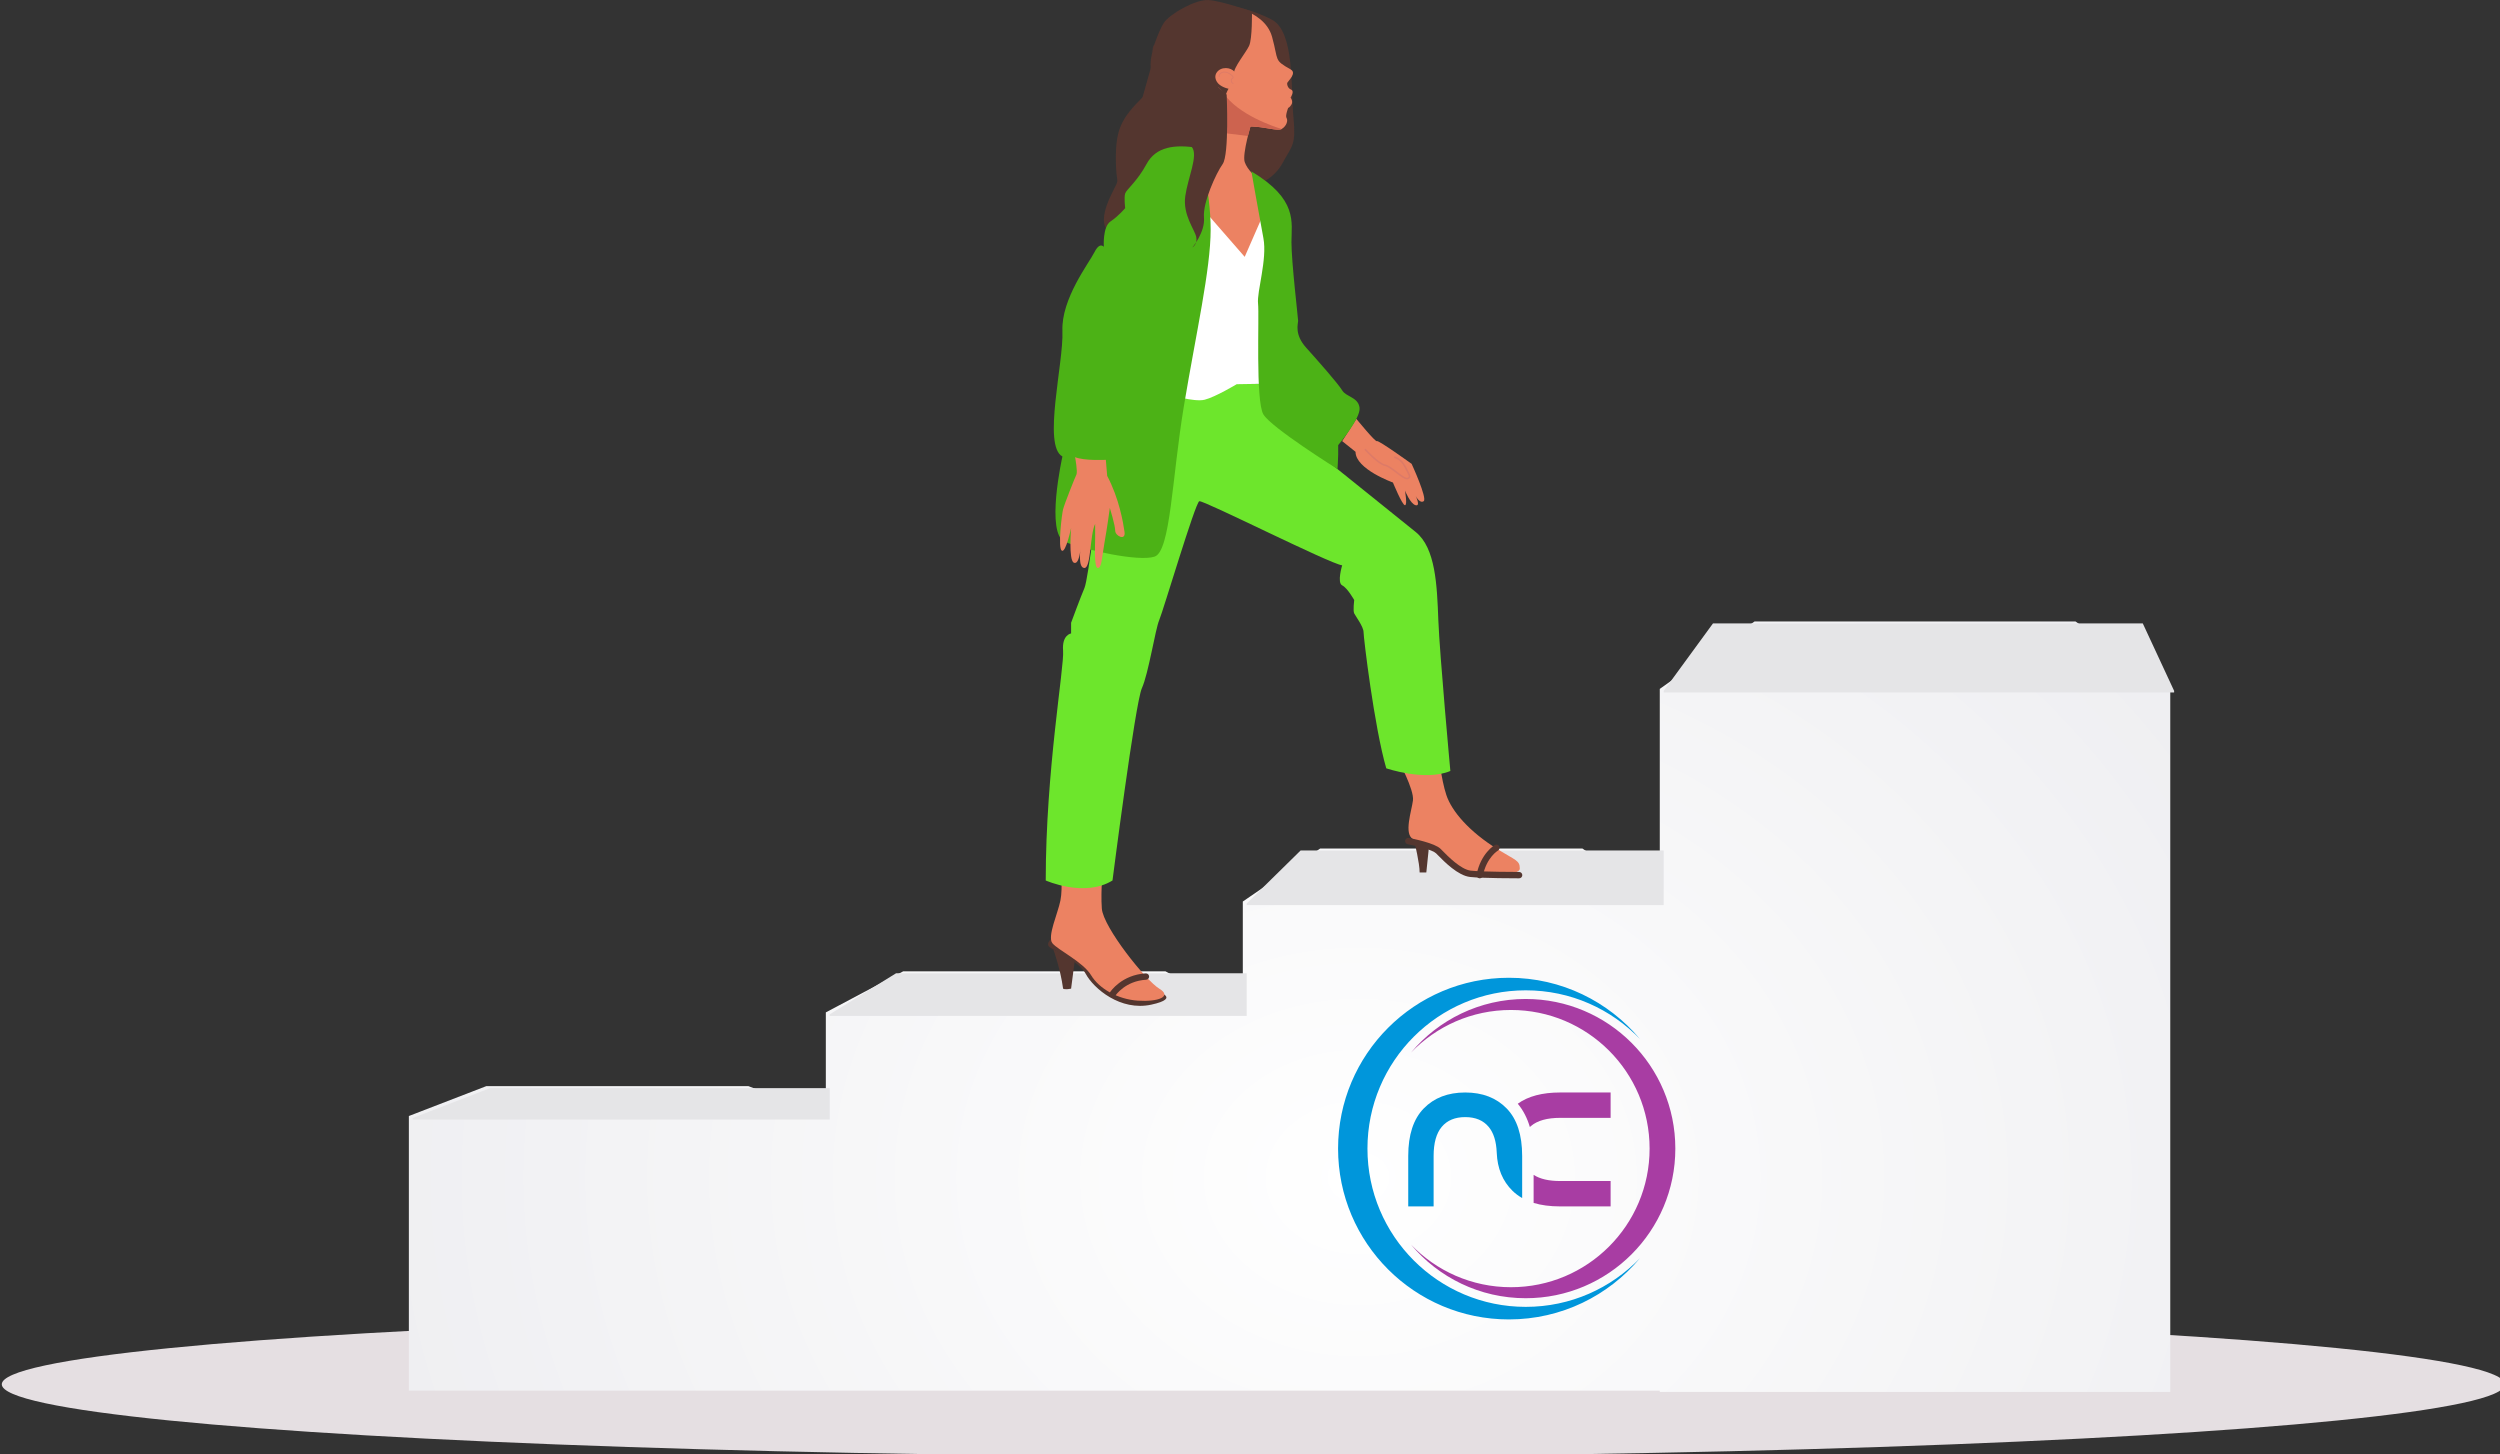 <?xml version="1.0" encoding="UTF-8" standalone="no"?>
<!-- Created with Inkscape (http://www.inkscape.org/) -->

<svg
   xmlns:dc="http://purl.org/dc/elements/1.1/"
   xmlns:cc="http://creativecommons.org/ns#"
   xmlns:rdf="http://www.w3.org/1999/02/22-rdf-syntax-ns#"
   xmlns:svg="http://www.w3.org/2000/svg"
   xmlns="http://www.w3.org/2000/svg"
   xmlns:xlink="http://www.w3.org/1999/xlink"
   xmlns:sodipodi="http://sodipodi.sourceforge.net/DTD/sodipodi-0.dtd"
   xmlns:inkscape="http://www.inkscape.org/namespaces/inkscape"
   width="600"
   height="349"
   id="svg12760"
   version="1.1"
   inkscape:version="0.48.5 r10040"
   sodipodi:docname="illustration-career-steps-green.svg">
  <rect width="100%" height="100%" fill="#333333" stroke="none"/>
  <defs
     id="defs12762">
    <linearGradient
       id="linearGradient39275">
      <stop
         style="stop-color:#e5dfe2;stop-opacity:1;"
         offset="0"
         id="stop39277" />
      <stop
         style="stop-color:#f7f5f6;stop-opacity:1;"
         offset="1"
         id="stop39279" />
    </linearGradient>
    <linearGradient
       id="linearGradient39256">
      <stop
         style="stop-color:#ffffff;stop-opacity:1;"
         offset="0"
         id="stop39258" />
      <stop
         style="stop-color:#e1e1e6;stop-opacity:1;"
         offset="1"
         id="stop39260" />
    </linearGradient>
    <linearGradient
       id="linearGradient5931-4">
      <stop
         id="stop5933-6"
         offset="0"
         style="stop-color:#ffffff;stop-opacity:1;" />
      <stop
         id="stop5935-0"
         offset="1"
         style="stop-color:#f1f1f9;stop-opacity:1;" />
    </linearGradient>
    <radialGradient
       inkscape:collect="always"
       xlink:href="#linearGradient5931-4"
       id="radialGradient13052"
       gradientUnits="userSpaceOnUse"
       gradientTransform="matrix(0.387,0,0,0.275,106.65,519.263)"
       cx="440.895"
       cy="733.706"
       fx="440.895"
       fy="733.706"
       r="422.686" />
    <radialGradient
       inkscape:collect="always"
       xlink:href="#linearGradient5931-4-4"
       id="radialGradient71141"
       gradientUnits="userSpaceOnUse"
       gradientTransform="matrix(1,0,0,0.711,1686.248,49.718)"
       cx="440.895"
       cy="733.706"
       fx="440.895"
       fy="733.706"
       r="422.686" />
    <linearGradient
       id="linearGradient5931-4-4">
      <stop
         style="stop-color:#3d418b;stop-opacity:1;"
         offset="0"
         id="stop5933-6-8" />
      <stop
         style="stop-color:#242754;stop-opacity:1;"
         offset="1"
         id="stop5935-0-6" />
    </linearGradient>
    <radialGradient
       inkscape:collect="always"
       xlink:href="#linearGradient5931-4-4"
       id="radialGradient14345"
       gradientUnits="userSpaceOnUse"
       gradientTransform="matrix(0.388,0,0,0.276,485.483,518.735)"
       cx="440.895"
       cy="733.706"
       fx="440.895"
       fy="733.706"
       r="422.686" />
    <linearGradient
       id="linearGradient5931-4-1">
      <stop
         id="stop5933-6-7"
         offset="0"
         style="stop-color:#ffffff;stop-opacity:1;" />
      <stop
         id="stop5935-0-4"
         offset="1"
         style="stop-color:#f1f1f9;stop-opacity:1;" />
    </linearGradient>
    <radialGradient
       inkscape:collect="always"
       xlink:href="#linearGradient39256"
       id="radialGradient39262"
       cx="83.088"
       cy="1050.88"
       fx="83.088"
       fy="1050.88"
       r="456.281"
       gradientTransform="matrix(0.976,0,0,0.806,244.945,138.959)"
       gradientUnits="userSpaceOnUse" />
  </defs>
  <sodipodi:namedview
     id="base"
     pagecolor="#ffffff"
     bordercolor="#666666"
     borderopacity="1.0"
     inkscape:pageopacity="0.0"
     inkscape:pageshadow="2"
     inkscape:zoom="1.4"
     inkscape:cx="427.15263"
     inkscape:cy="145.57227"
     inkscape:document-units="px"
     inkscape:current-layer="layer1"
     showgrid="false"
     inkscape:window-width="3440"
     inkscape:window-height="1377"
     inkscape:window-x="1924"
     inkscape:window-y="900"
     inkscape:window-maximized="1"
     inkscape:showpageshadow="false"
     inkscape:object-nodes="true"
     inkscape:snap-bbox="true"
     inkscape:snap-bbox-edge-midpoints="true"
     inkscape:snap-global="false" />
  <g
     inkscape:label="Layer 1"
     inkscape:groupmode="layer"
     id="layer1"
     transform="translate(0,-703.362)">
    <ellipse
       transform="matrix(0.324,0,0,0.324,-345.713,565.996)"
       style="fill:#e5dfe2;fill-opacity:1"
       sodipodi:ry="53.616001"
       sodipodi:rx="927.078"
       sodipodi:cy="1449.381"
       sodipodi:cx="1995.422"
       cx="1995.422"
       cy="1449.381"
       rx="927.078"
       ry="53.616"
       id="ellipse38449"
       d="m 2922.5,1449.381 c 0,29.611 -415.067,53.616 -927.078,53.616 -512.011,0 -927.078,-24.005 -927.078,-53.616 0,-29.611 415.067,-53.616 927.078,-53.616 512.011,0 927.078,24.005 927.078,53.616 z" />
    <path
       style="fill:url(#radialGradient39262);fill-opacity:1"
       d="m 421.089,852.515 -22.742,16.184 0,51.029 -18.573,-12.725 -62.928,0 -18.573,12.725 0,26.607 -18.573,-9.858 -62.928,0 -18.573,9.858 0,24.87 -18.573,-7.166 -62.928,0 -18.573,7.166 0,65.91 100.074,0 100.074,0 100.074,0 0,0.319 122.513,0 0,-168.735 -22.742,-16.184 -77.028,0 z"
       id="polygon35949-0"
       inkscape:connector-curvature="0" />
    <path
       style="fill:#e5e5e7;fill-opacity:1;stroke:none"
       d="m 312.15,907.472 -12.942,12.725 0,0.391 100.074,0 0,-0.391 0,-12.725 -87.133,0 z"
       id="rect39157"
       inkscape:connector-curvature="0" />
    <path
       style="fill:#e5e5e7;fill-opacity:1;stroke:none"
       d="m 215.057,936.945 -15.924,9.858 0,0.376 100.074,0 0,-0.376 0,-9.858 -84.15,0 z"
       id="rect39162"
       inkscape:connector-curvature="0" />
    <path
       style="fill:#54362f"
       inkscape:connector-curvature="0"
       d="m 274.212,726.707 c -5.128,5.128 -6.409,7.692 -6.409,14.743 0,7.051 1.281,3.846 -0.961,8.333 -2.245,4.487 -2.201,7.051 -1.422,8.333 0.78,1.282 11.677,1.923 11.677,1.923 l 24.613,-12.436 c 0,0 3.91,-1.025 6.154,-5.192 2.244,-4.166 3.205,-4.166 2.563,-10.897 -0.641,-6.729 0.32,-20.511 -5.127,-23.395 -5.449,-2.885 -10.805,-3.498 -10.805,-3.498 l -20.283,22.087 z"
       id="path35973-6" />
    <path
       style="fill:#ec8262;fill-opacity:1"
       inkscape:connector-curvature="0"
       d="m 335.585,885.832 c 0,0 3.847,7.051 3.527,9.615 -0.322,2.564 -2.244,8.013 0,9.294 2.243,1.283 5.447,1.923 6.729,2.885 1.283,0.963 4.808,5.449 8.013,5.449 3.205,0 10.897,0.641 10.897,-1.281 0,-1.923 -0.962,-1.923 -5.128,-4.488 -7.118,-4.38 -11.217,-9.294 -12.498,-13.139 -1.283,-3.847 -1.925,-10.257 -1.925,-10.257 l -9.615,1.923 z"
       id="path35975-0" />
    <path
       style="fill:#54362f"
       inkscape:connector-curvature="0"
       d="m 364.59,914.158 c 0.423,0 0.764,-0.341 0.764,-0.764 0,-0.422 -0.341,-0.763 -0.764,-0.763 -0.087,0 -8.804,-0.005 -11.613,-0.316 -2.358,-0.263 -5.501,-3.463 -6.842,-4.831 -0.146,-0.149 -0.28,-0.285 -0.395,-0.398 -1.378,-1.38 -6.58,-2.421 -7.608,-2.615 -0.418,-0.082 -0.814,0.194 -0.893,0.608 -0.08,0.416 0.194,0.814 0.608,0.893 2.205,0.417 6.002,1.382 6.813,2.194 0.112,0.112 0.24,0.241 0.384,0.388 1.579,1.609 4.864,4.956 7.765,5.279 2.892,0.321 11.42,0.325 11.781,0.325 z"
       id="path35977-6" />
    <path
       style="fill:#54362f"
       inkscape:connector-curvature="0"
       d="m 339.499,905.561 c 0,0 1.215,4.948 1.215,7.192 h 1.603 l 0.641,-6.23 -3.459,-0.962 z"
       id="path35979-6" />
    <path
       style="fill:#54362f"
       inkscape:connector-curvature="0"
       d="m 355.137,914.158 c 0.357,0 0.675,-0.251 0.748,-0.613 0.884,-4.418 3.613,-6.044 3.64,-6.059 0.365,-0.212 0.49,-0.68 0.278,-1.044 -0.21,-0.365 -0.679,-0.491 -1.044,-0.28 -0.136,0.079 -3.354,1.995 -4.373,7.082 -0.082,0.415 0.186,0.816 0.6,0.899 0.05,0.011 0.101,0.015 0.151,0.015 z"
       id="path35981-1" />
    <path
       style="fill:#54362f"
       inkscape:connector-curvature="0"
       d="m 252.899,928.137 c 0,0 -2.244,1.603 -0.962,2.564 1.283,0.961 6.903,3.201 8.653,6.411 1.923,3.525 8.333,8.973 15.705,7.371 7.37,-1.603 1.281,-3.205 1.281,-3.205 l -15.383,-10.897 -9.294,-2.244 z"
       id="path35983-8" />
    <path
       style="fill:#54362f"
       inkscape:connector-curvature="0"
       d="m 252.801,931.23 c 0,0 1.7,4.598 2.342,9.406 0,0 0.32,0.321 1.922,0 l 0.905,-6.958 -5.169,-2.448 z"
       id="path35985-4" />
    <path
       style="fill:#ec8262;fill-opacity:1"
       inkscape:connector-curvature="0"
       d="m 254.501,911.152 c 0,0 0.643,5.126 0,8.331 -0.641,3.205 -3.205,8.654 -1.923,10.257 1.283,1.603 7.372,4.488 9.295,7.692 1.922,3.205 6.41,5.769 11.218,6.089 4.806,0.321 8.331,-0.962 5.126,-2.885 -3.205,-1.923 -13.461,-14.742 -13.78,-19.23 -0.32,-4.486 0.319,-10.255 0.319,-10.255 h -10.255 z"
       id="path35987-9" />
    <path
       style="fill:#54362f"
       inkscape:connector-curvature="0"
       d="m 267.054,942.662 c 0.248,0 0.491,-0.12 0.639,-0.341 0.098,-0.148 2.416,-3.538 7.375,-3.818 0.42,-0.024 0.743,-0.385 0.719,-0.806 -0.024,-0.42 -0.394,-0.737 -0.806,-0.719 -5.753,0.326 -8.452,4.332 -8.564,4.503 -0.231,0.352 -0.132,0.825 0.22,1.058 0.129,0.084 0.274,0.125 0.418,0.125 z"
       id="path35989-6" />
    <path
       style="fill:#6de62c;fill-opacity:1"
       inkscape:connector-curvature="0"
       d="m 263.795,820.452 c 0,0 -2.563,21.793 -3.525,24.037 -0.963,2.244 -3.205,8.333 -3.205,8.333 v 2.564 c 0,0 -2.243,0.32 -1.922,4.165 0.32,3.847 -4.167,28.846 -4.167,55.126 0,0 9.294,4.165 16.024,0 0,0 5.449,-42.626 7.052,-46.151 1.603,-3.527 3.205,-14.101 4.165,-16.345 0.961,-2.244 8.655,-28.204 9.616,-28.524 0.961,-0.32 31.408,15.063 34.291,15.383 0,0 -1.281,4.167 0,4.808 1.283,0.641 2.886,3.525 2.886,3.525 0,0 -0.32,2.564 0,3.205 0.319,0.641 2.243,3.205 2.243,4.488 0,1.281 2.564,22.755 5.45,32.689 0,0 9.293,3.205 15.383,0.642 0,0 -2.564,-27.883 -2.886,-36.216 -0.319,-8.333 -0.641,-17.306 -5.449,-21.153 -4.807,-3.845 -31.407,-25.317 -32.369,-25.96 -0.961,-0.641 -1.922,-2.885 -1.922,-2.885 l -2.564,-6.729 -31.088,-0.961 c 0,0 -11.218,17.627 -8.014,25.96 z"
       id="path35991-3" />
    <path
       style="fill:#ec8262;fill-opacity:1"
       inkscape:connector-curvature="0"
       d="m 285.589,739.687 c 0,0 3.845,1.282 5.769,-8.974 l 8.973,2.243 c 0,0 -2.244,7.372 -1.601,9.294 0.639,1.922 2.779,3.659 2.779,3.659 l 2.668,22.301 -7.691,6.409 c 0,0 -8.335,-9.615 -8.653,-10.577 -0.32,-0.961 -3.205,-18.268 -3.205,-18.268 l 0.961,-6.088 z"
       id="path36013-4" />
    <path
       style="fill:#ec8262;fill-opacity:1"
       inkscape:connector-curvature="0"
       d="m 325.53,803.895 c 0,0 4.608,5.659 4.928,5.338 0.319,-0.32 8.331,5.449 8.331,5.449 0,0 3.847,8.333 2.886,8.973 -0.963,0.641 -1.925,-1.283 -1.925,-1.283 0,0 1.283,2.564 0,2.243 -1.282,-0.32 -2.563,-3.525 -2.563,-3.525 0,0 0.641,3.525 0,3.525 -0.643,0 -2.885,-5.449 -2.885,-5.449 0,0 -8.975,-3.204 -8.975,-7.37 l -3.205,-2.564 3.406,-5.338 z"
       id="path36015-0" />
    <path
       id="path36019-6"
       d="m 309.772,720.034 c -4.123,-2.338 -2.855,-1.946 -4.475,-7.821 -1.946,-7.045 -12.703,-7.866 -12.703,-7.866 l -0.252,0.345 -0.068,-0.362 c 0,0 -11.187,0.005 -13.502,9.834 -2.812,11.938 9.937,16.789 11.402,18.728 0.458,0.606 1.242,0.194 2.104,-0.66 1.805,1.95 2.957,2.325 5.015,1.811 4.383,-1.096 9.052,1.046 10.314,0.277 1.263,-0.77 1.526,-2.106 1.167,-2.639 -0.357,-0.533 0.385,-2.423 0.385,-2.423 0,0 0.392,-0.108 0.816,-0.857 0.425,-0.75 -0.237,-1.62 -0.237,-1.62 0,0 1.047,-1.553 0.101,-1.923 -0.845,-0.332 -1.019,-1.404 -0.877,-1.653 0.3,-0.53 2.306,-2.322 0.809,-3.172 z"
       inkscape:connector-curvature="0"
       style="fill:#ec8262;fill-opacity:1" />
    <path
       id="path36035-9"
       d="m 300.469,706.174 c 0,0 0.11,6.499 -0.687,8.192 -0.794,1.694 -3.811,5.264 -3.629,6.688 0.184,1.424 -1.963,4.333 -1.941,5.17 0.019,0.836 -1.322,9.174 -3.392,10.712 0,0 -0.859,-3.22 -1.804,-3.591 -0.943,-0.371 -8.07,-1.774 -9.164,-4.209 -1.094,-2.436 -4.705,-7.126 -3.457,-12.525 1.248,-5.399 -0.107,-0.391 -0.107,-0.391 0,0 1.69,-5.312 3.02,-7.363 1.329,-2.052 7.496,-5.65 10.702,-5.482 3.204,0.169 10.46,2.799 10.46,2.799 z"
       inkscape:connector-curvature="0"
       style="fill:#54362f" />
    <path
       style="fill:#ec8262;fill-opacity:1"
       inkscape:connector-curvature="0"
       d="m 293.583,719.758 c -0.914,0.165 -1.76,0.878 -1.885,1.798 -0.092,0.689 0.222,1.39 0.711,1.885 0.487,0.496 1.13,0.811 1.788,1.042 0.788,0.278 1.733,0.427 2.411,-0.064 0.659,-0.478 0.827,-1.426 0.613,-2.211 -0.455,-1.683 -1.85,-2.774 -3.638,-2.45 z"
       id="path36039-3" />
    <path
       style="fill:#dd7a67"
       inkscape:connector-curvature="0"
       d="m 295.976,723.498 c 0.029,-0.008 0.054,-0.029 0.067,-0.059 0.021,-0.052 -0.005,-0.111 -0.054,-0.133 -0.214,-0.089 -0.37,-0.304 -0.387,-0.536 -0.018,-0.231 0.104,-0.467 0.3,-0.588 0.058,-0.035 0.121,-0.073 0.15,-0.147 0.026,-0.07 0.008,-0.14 -0.01,-0.187 -0.098,-0.274 -0.328,-0.474 -0.541,-0.634 -0.505,-0.378 -0.946,-0.582 -1.388,-0.643 -0.571,-0.079 -1.136,0.122 -1.442,0.513 -0.177,0.227 -0.233,0.488 -0.15,0.698 0.02,0.053 0.081,0.079 0.132,0.057 0.051,-0.02 0.077,-0.079 0.057,-0.132 -0.067,-0.168 0.018,-0.368 0.122,-0.499 0.261,-0.334 0.753,-0.506 1.251,-0.437 0.41,0.056 0.819,0.248 1.295,0.605 0.198,0.148 0.393,0.317 0.473,0.54 0.012,0.035 0.01,0.044 0.01,0.047 -0.005,0.009 -0.036,0.027 -0.051,0.037 -0.275,0.167 -0.434,0.479 -0.411,0.785 0.024,0.305 0.23,0.589 0.512,0.707 0.021,0.009 0.043,0.01 0.065,0.005 z"
       id="path36041-7" />
    <path
       id="path36045-6"
       d="m 287.833,752.507 10.897,12.499 4.486,-10.255 2.564,13.461 -2.564,8.011 0.961,19.23 -7.37,0.119 c 0,0 -5.128,3.086 -7.692,3.726 -2.564,0.642 -8.653,-1.281 -8.653,-1.281 l 7.372,-45.51 z"
       inkscape:connector-curvature="0"
       style="fill:#ffffff" />
    <path
       style="fill:#4cb216;fill-opacity:1"
       inkscape:connector-curvature="0"
       d="m 287.673,738.886 c -5.769,-0.962 -10.257,-0.321 -12.5,3.845 -2.243,4.166 -4.808,6.09 -5.127,7.051 -0.32,0.962 0,3.526 0,3.526 0,0 -1.603,1.922 -3.525,3.205 -1.925,1.282 -1.605,6.09 -1.605,6.09 0,0 -0.961,-1.283 -2.242,1.281 -1.283,2.564 -8.013,11.217 -7.692,18.909 0.321,7.691 -4.808,27.561 0,30.125 0,0 -4.166,18.589 0.642,20.511 4.807,1.924 17.627,4.808 21.473,3.525 3.847,-1.281 4.167,-18.908 7.05,-36.215 2.885,-17.306 6.409,-32.691 6.409,-42.305 0,-9.614 -2.884,-19.549 -2.884,-19.549 z"
       id="path36051-6" />
    <path
       style="fill:#4cb216;fill-opacity:1"
       inkscape:connector-curvature="0"
       d="m 300.331,744.494 c 0,0 1.923,10.897 2.885,16.025 0.961,5.129 -1.603,12.819 -1.283,15.703 0.321,2.885 -0.639,23.396 1.283,26.602 1.923,3.205 17.787,13.118 17.787,13.118 0,0 0.162,-2.543 0.162,-3.504 0,-0.961 0,-2.244 0,-2.244 0,0 5.447,-6.409 5.127,-8.973 -0.321,-2.564 -3.205,-2.564 -4.167,-4.165 -0.959,-1.603 -5.769,-7.052 -8.652,-10.257 -2.886,-3.204 -1.923,-5.769 -1.923,-6.409 0,-0.641 -1.601,-14.101 -1.601,-18.909 0,-4.807 1.601,-10.256 -9.616,-16.986 z"
       id="path36063-2" />
    <path
       style="fill:#ec8262;fill-opacity:1"
       inkscape:connector-curvature="0"
       d="m 258.026,813.08 c 0,0 0.642,3.525 0.32,4.167 -0.32,0.641 -2.883,7.05 -3.203,8.333 -0.321,1.282 -1.283,9.294 -0.321,9.935 0.961,0.641 2.243,-5.449 2.243,-5.449 0,0 -0.641,7.692 0.641,8.332 1.281,0.641 1.601,-3.204 1.601,-3.204 0,0 -0.639,4.486 0.963,4.486 1.603,0 1.281,-8.011 2.564,-10.575 0,0 0,2.244 0,3.525 0,1.282 -0.32,7.051 0.641,7.051 0.962,0 0.962,-2.563 1.603,-6.089 0.641,-3.525 1.282,-8.331 1.282,-8.331 0,0 1.283,4.165 1.283,5.447 0,1.283 2.563,2.564 2.244,0.32 -0.321,-2.243 -1.283,-8.011 -4.167,-13.46 l -0.32,-3.847 c 0,4.6e-4 -5.178,0.277 -7.373,-0.64 z"
       id="path36067-0" />
    <path
       style="fill:#cd634f;fill-opacity:1"
       inkscape:connector-curvature="0"
       d="m 293.534,725.581 c 3.57,5.371 12.437,8.248 14.07,8.741 -0.997,0.6 -4.092,-0.59 -7.496,-0.596 -0.159,0.554 -0.381,1.363 -0.606,2.271 -3.333,-0.38 -7.663,-0.957 -7.663,-0.957 0,0 -2.243,-15.384 1.696,-9.458 z"
       id="path36069-1" />
    <path
       style="fill:#dd7a67"
       inkscape:connector-curvature="0"
       d="m 337.686,818.421 c 0.072,0 0.14,-0.01 0.203,-0.032 0.192,-0.065 0.461,-0.18 0.564,-0.441 0.15,-0.378 -0.101,-0.84 -0.553,-1.68 -0.16,-0.294 -0.343,-0.634 -0.541,-1.029 -0.993,-1.984 -2.627,-2.331 -2.697,-2.346 l -0.075,0.375 c 0.015,0.003 1.526,0.332 2.431,2.141 0.199,0.399 0.385,0.743 0.545,1.041 0.359,0.666 0.619,1.147 0.535,1.359 -0.033,0.085 -0.141,0.158 -0.329,0.219 -0.399,0.133 -1.477,-0.692 -2.424,-1.421 -1.038,-0.8 -2.112,-1.626 -2.927,-1.789 -1.521,-0.305 -4.672,-3.754 -4.703,-3.787 l -0.283,0.256 c 0.133,0.146 3.267,3.576 4.911,3.906 0.728,0.145 1.811,0.981 2.77,1.716 1.044,0.805 1.963,1.513 2.572,1.513 z"
       id="path36071-4" />
    <path
       style="fill:#54362f"
       inkscape:connector-curvature="0"
       d="m 294.402,726.066 c 0,0 0.641,14.422 -0.961,16.665 -1.603,2.244 -4.808,9.294 -4.488,12.82 0.322,3.526 -2.783,7.212 -2.783,7.212 0,0 1.303,-0.802 0.921,-2.564 -0.382,-1.764 -3.267,-5.288 -2.624,-9.775 0.639,-4.487 3.173,-9.754 1.586,-11.768 -1.586,-2.013 -5.111,-1.693 -5.111,-1.693 l -6.731,-10.256 4.165,-14.743 16.025,14.102 z"
       id="path36073-6" />
    <path
       sodipodi:nodetypes="ccccccc"
       inkscape:connector-curvature="0"
       style="fill:#e5e5e7;fill-opacity:1;stroke:none"
       d="m 411.113,852.983 -11.823,16.184 0,0.391 122.498,0 0,-0.391 -7.521,-16.184 z"
       id="rect39151" />
    <path
       style="fill:#e5e5e7;fill-opacity:1;stroke:none"
       d="m 117.632,964.508 -18.573,7.166 0,0.376 100.074,0 0,-0.376 0,-7.166 -81.501,0 z"
       id="rect39167"
       inkscape:connector-curvature="0" />
    <g
       id="g5446-7"
       transform="matrix(0.328,0,0,0.328,225.784,783.794)">
      <g
         id="g4626-3"
         transform="translate(-1631.338,-2414.414)">
        <path
           sodipodi:type="arc"
           style="fill:#ffffff;fill-opacity:0;stroke:none"
           id="path10516-3-3"
           sodipodi:cx="1583.5714"
           sodipodi:cy="1395.2194"
           sodipodi:rx="165.71428"
           sodipodi:ry="165.71428"
           d="m 1749.286,1395.219 c 0,91.521 -74.193,165.714 -165.714,165.714 -91.522,0 -165.714,-74.193 -165.714,-165.714 0,-91.522 74.193,-165.714 165.714,-165.714 91.522,0 165.714,74.193 165.714,165.714 z"
           transform="matrix(0.754,0,0,0.754,852.548,1957.205)" />
        <path
           transform="matrix(0.754,0,0,0.754,852.548,1957.205)"
           d="m 1749.286,1395.219 c 0,91.521 -74.193,165.714 -165.714,165.714 -91.522,0 -165.714,-74.193 -165.714,-165.714 0,-91.522 74.193,-165.714 165.714,-165.714 91.522,0 165.714,74.193 165.714,165.714 z"
           sodipodi:ry="165.71428"
           sodipodi:rx="165.71428"
           sodipodi:cy="1395.2194"
           sodipodi:cx="1583.5714"
           id="path6252-1-8-5-6-5"
           style="fill:#ffffff;fill-opacity:0;stroke:none"
           sodipodi:type="arc" />
        <path
           style="fill:#0096db;fill-opacity:1;stroke:none"
           d="m 2047.052,2884.634 c -69.034,0 -125,55.966 -125,125 0,69.034 55.966,125 125,125 38.522,0 72.96,-17.434 95.889,-44.833 -21.077,21.967 -50.714,35.64 -83.561,35.64 -63.96,0 -115.831,-51.847 -115.831,-115.807 0,-63.96 51.87,-115.807 115.831,-115.807 32.823,0 62.44,13.654 83.514,35.593 -22.929,-27.367 -57.346,-44.786 -95.842,-44.786 z"
           id="path6252-2-2-1-99"
           inkscape:connector-curvature="0" />
        <path
           id="path6258-4-7-8-8"
           d="m 2059.351,2900.156 c 60.461,0 109.477,49.016 109.477,109.477 0,60.461 -49.016,109.477 -109.477,109.477 -33.738,0 -63.9,-15.27 -83.982,-39.266 18.459,19.239 44.416,31.214 73.185,31.214 56.017,0 101.447,-45.408 101.447,-101.426 0,-56.018 -45.429,-101.426 -101.447,-101.426 -28.747,0 -54.686,11.959 -73.143,31.173 20.082,-23.969 50.225,-39.224 83.94,-39.224 z"
           style="fill:#a83da3;fill-opacity:1;stroke:none"
           inkscape:connector-curvature="0" />
      </g>
      <g
         id="g6283-5-6-9-1"
         transform="matrix(1.048,0,0,1.048,-743.387,-1313.229)">
        <path
           inkscape:connector-curvature="0"
           style="font-size:114.446px;font-style:normal;font-variant:normal;font-weight:normal;font-stretch:normal;text-align:start;line-height:125%;letter-spacing:0px;word-spacing:0px;writing-mode:lr-tb;text-anchor:start;fill:#a83da3;fill-opacity:1;stroke:none;font-family:NordiquePro-Semibold;-inkscape-font-specification:NordiquePro-Semibold"
           d="m 1141.767,1781.858 c -12.492,0 -22.338,2.627 -29.567,7.845 3.839,4.615 6.63,10.099 8.439,16.283 0.255,-0.24 0.51,-0.491 0.781,-0.719 4.519,-3.798 11.305,-5.688 20.346,-5.688 l 35.255,0 0,-17.721 -35.255,0 z"
           id="path6285-5-1-2-82" />
        <path
           inkscape:connector-curvature="0"
           style="font-size:114.446px;font-style:normal;font-variant:normal;font-weight:normal;font-stretch:normal;text-align:start;line-height:125%;letter-spacing:0px;word-spacing:0px;writing-mode:lr-tb;text-anchor:start;fill:#a83da3;fill-opacity:1;stroke:none;font-family:NordiquePro-Semibold;-inkscape-font-specification:NordiquePro-Semibold"
           d="m 1123.264,1839.365 0,16.19 0,3.407 c 5.348,1.639 11.502,2.438 18.503,2.438 l 35.255,0 0,-17.721 -35.255,0 c -7.89,0 -14.056,-1.421 -18.503,-4.313 z"
           id="path6287-1-4-7-6" />
        <path
           inkscape:connector-curvature="0"
           style="font-size:114.446px;font-style:normal;font-variant:normal;font-weight:normal;font-stretch:normal;text-align:start;line-height:125%;letter-spacing:0px;word-spacing:0px;writing-mode:lr-tb;text-anchor:start;fill:#0096db;fill-opacity:1;stroke:none;font-family:NordiquePro-Semibold;-inkscape-font-specification:NordiquePro-Semibold"
           d="m 1075.508,1781.858 c -12.053,-10e-5 -21.711,3.715 -28.941,11.127 -7.231,7.411 -10.845,18.488 -10.845,33.192 l 0,35.224 17.721,0 0,-35.224 c 0,-9.04 1.891,-15.828 5.688,-20.346 3.797,-4.519 9.268,-6.782 16.377,-6.782 7.109,0 12.548,2.264 16.346,6.782 3.466,4.124 5.354,10.142 5.657,18.034 0.434,11.018 4.115,19.911 11.064,26.691 1.968,1.92 4.206,3.59 6.688,5.001 l 0,-29.379 c 0,-14.704 -3.614,-25.781 -10.845,-33.192 -7.231,-7.411 -16.858,-11.127 -28.91,-11.127 z"
           id="path6289-7-2-9-6" />
      </g>
    </g>
  </g>
</svg>

